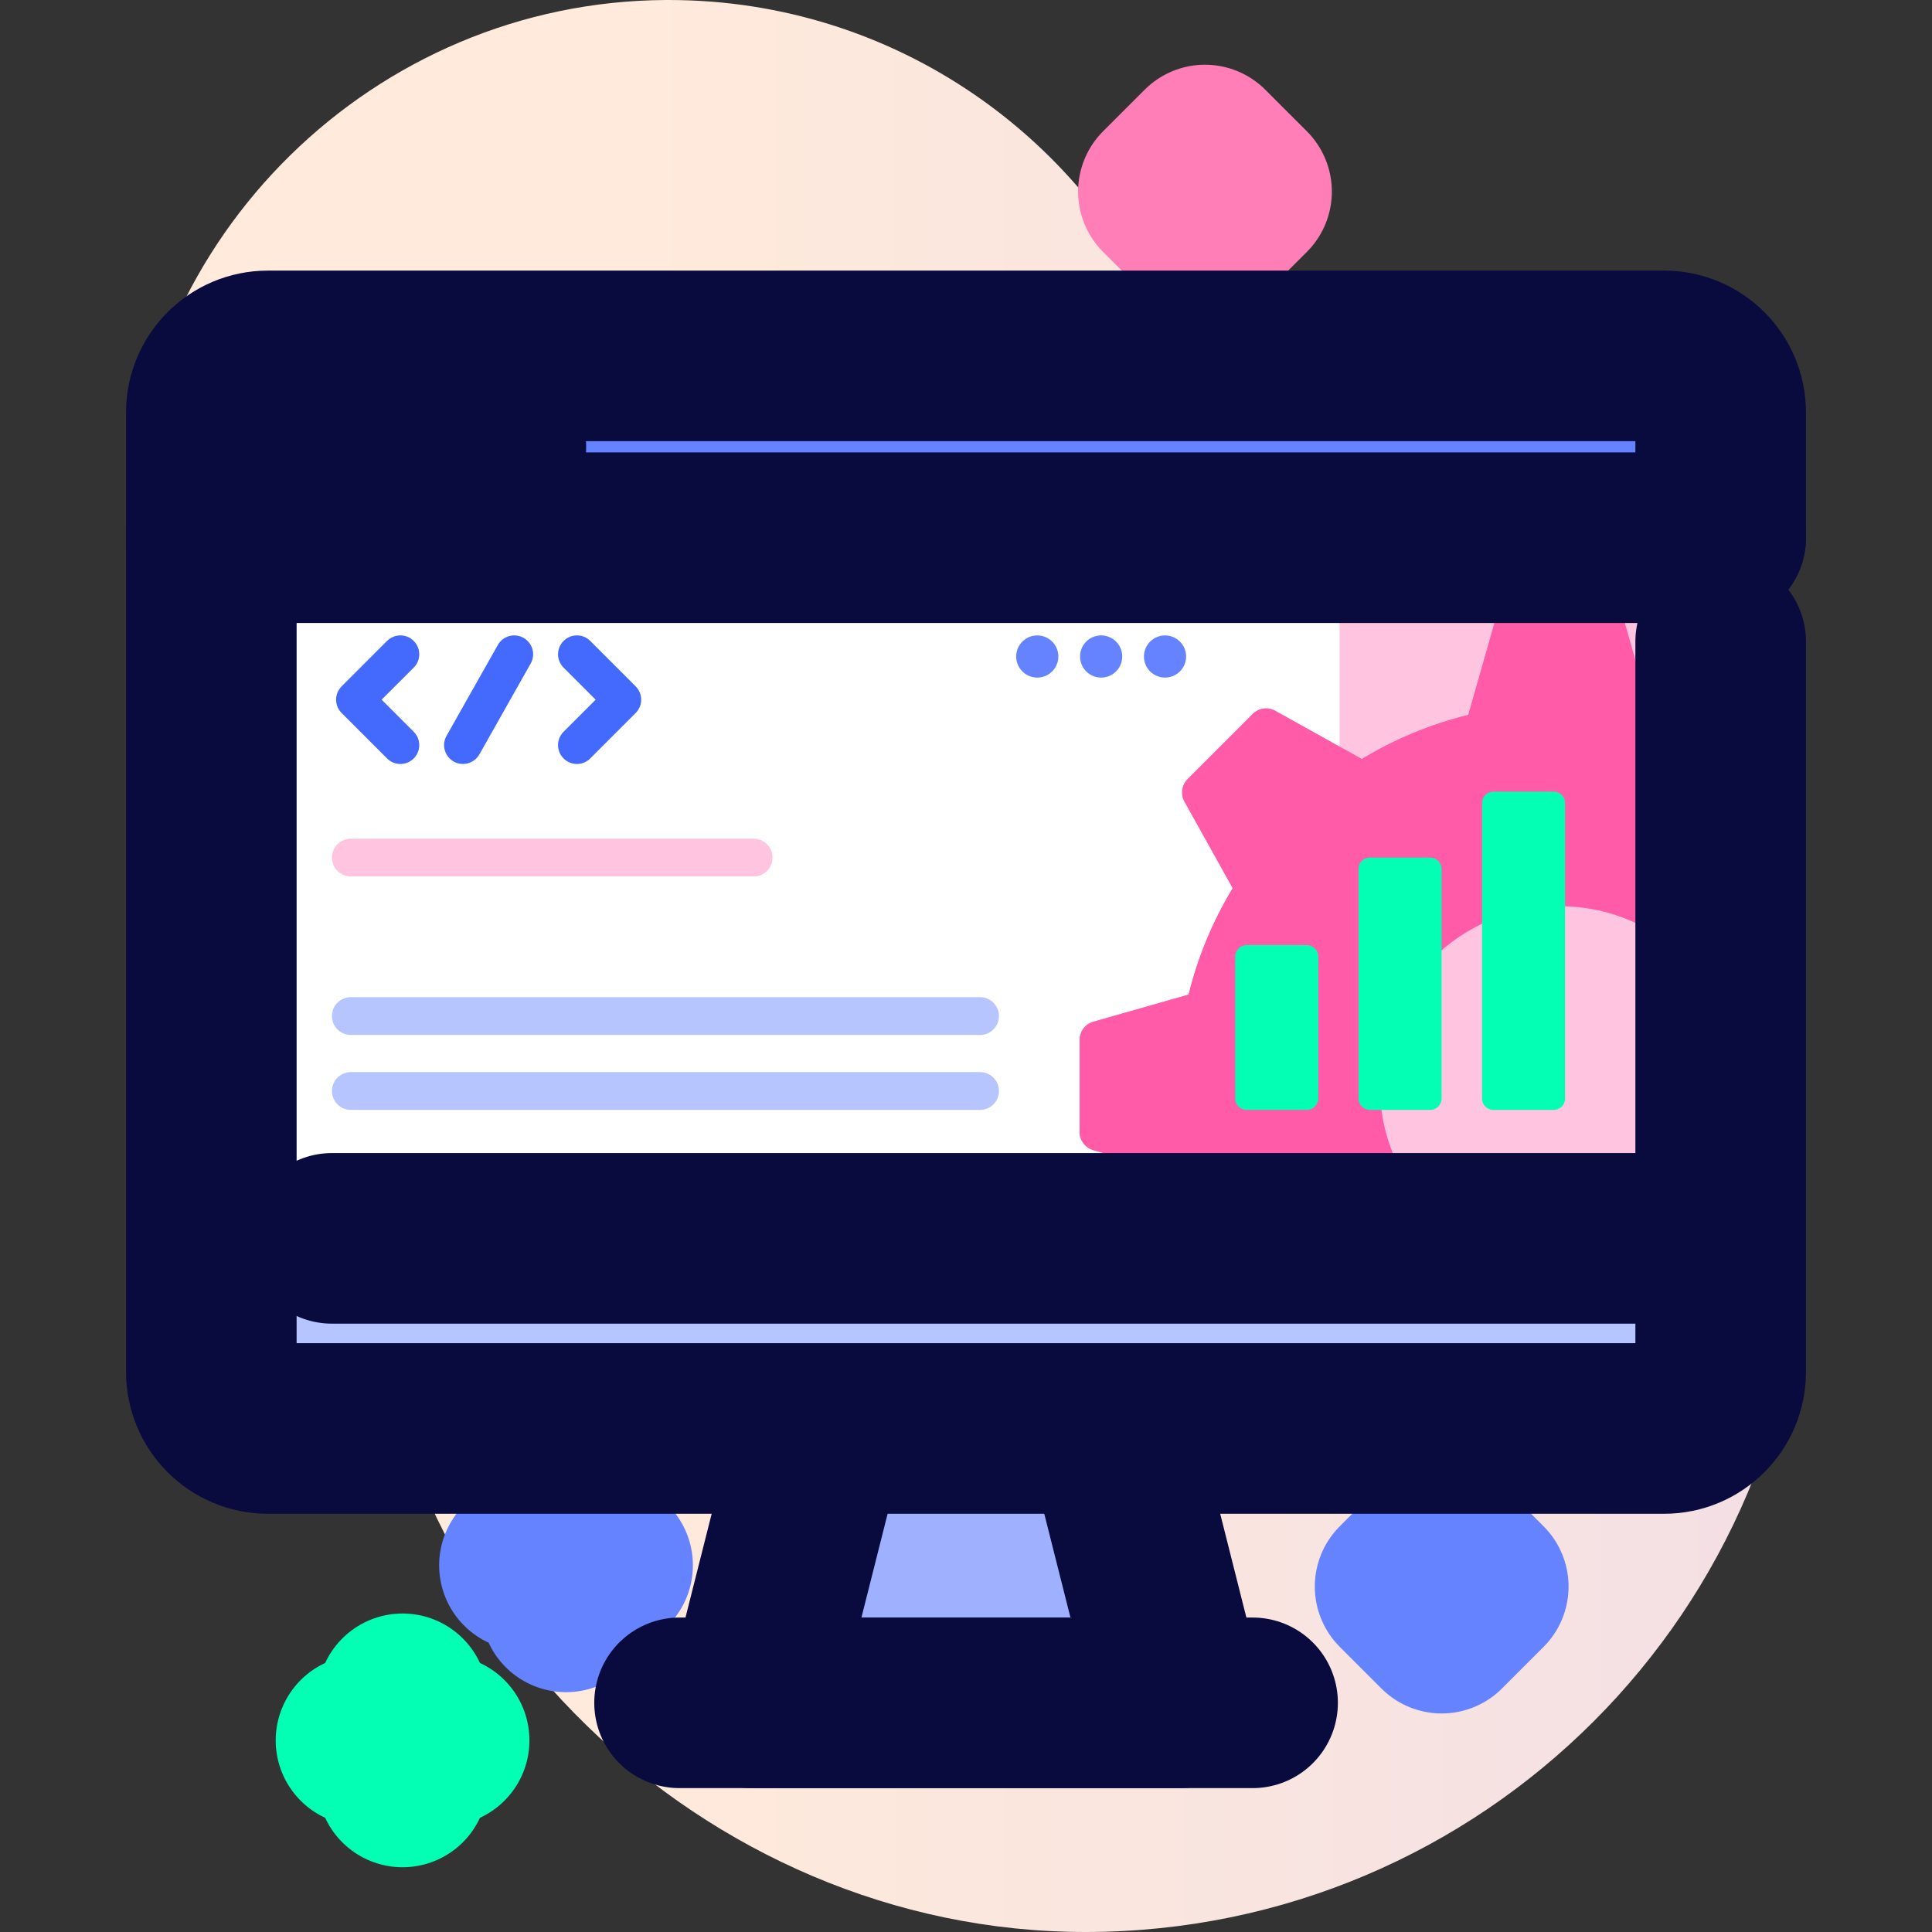 <svg width="71" height="71" viewBox="0 0 71 71" fill="none" xmlns="http://www.w3.org/2000/svg">
<rect x="0" y="0" width="71" height="71" fill="#333333" stroke="none"/>
<path d="M24.558 0C24.523 0 24.488 0 24.453 0C13.758 0.066 4.965 8.693 4.705 19.385C4.577 24.66 6.505 29.483 9.744 33.111C12.326 36.003 13.621 39.812 13.491 43.687C13.473 44.202 13.471 44.721 13.483 45.243C13.825 59.298 25.825 70.997 39.882 71H39.903C54.482 70.991 66.298 59.17 66.298 44.589C66.298 33.901 59.949 24.697 50.817 20.54C47.258 18.92 44.471 16.013 42.997 12.391C40.041 5.126 32.913 0.004 24.588 0H24.558Z" fill="url(#paint0_linear_5_740)"/>
<mask id="mask0_5_740" style="mask-type:luminance" maskUnits="userSpaceOnUse" x="0" y="0" width="71" height="71">
<path d="M0 0H71V71H0V0Z" fill="white"/>
</mask>
<g mask="url(#mask0_5_740)">
<mask id="mask1_5_740" style="mask-type:luminance" maskUnits="userSpaceOnUse" x="7" y="10" width="57" height="40">
<path d="M7.766 10.167H63.234V49.584H7.766V10.167Z" fill="white"/>
</mask>
<g mask="url(#mask1_5_740)">
<g opacity="0.1">
<path d="M63.234 12.247V47.504C63.234 48.653 62.303 49.584 61.154 49.584H9.846C8.698 49.584 7.766 48.653 7.766 47.504V12.247C7.766 11.099 8.698 10.167 9.846 10.167H61.154C62.303 10.167 63.234 11.099 63.234 12.247Z" fill="#090B3F"/>
</g>
</g>
<path d="M44.282 8.569L42.754 7.041L44.282 5.513L45.81 7.041L44.282 8.569Z" stroke="#FF7EB8" stroke-width="6.269" stroke-miterlimit="10" stroke-linecap="round" stroke-linejoin="round"/>
<path d="M52.981 59.834L51.453 58.306L52.981 56.778L54.509 58.306L52.981 59.834Z" stroke="#6583FE" stroke-width="6.269" stroke-miterlimit="10" stroke-linecap="round" stroke-linejoin="round"/>
<path d="M14.794 62.43C14.794 63.274 14.109 63.958 13.266 63.958C14.109 63.958 14.794 64.642 14.794 65.486C14.794 64.642 15.478 63.958 16.322 63.958C15.478 63.958 14.794 63.274 14.794 62.43Z" stroke="#02FFB3" stroke-width="6.269" stroke-miterlimit="10" stroke-linecap="round" stroke-linejoin="round"/>
<path d="M20.801 55.996C20.801 56.84 20.117 57.524 19.273 57.524C20.117 57.524 20.801 58.208 20.801 59.052C20.801 58.208 21.485 57.524 22.329 57.524C21.485 57.524 20.801 56.84 20.801 55.996Z" stroke="#6583FE" stroke-width="6.269" stroke-miterlimit="10" stroke-linecap="round" stroke-linejoin="round"/>
<path d="M43.362 62.579H27.633L29.683 54.452L30.779 50.112H40.216L41.312 54.452L43.362 62.579Z" fill="#9FB0FE"/>
<path d="M41.316 54.452H29.688L30.783 50.111H40.221L41.316 54.452Z" fill="#8399FE"/>
<path d="M40.867 52.688L43.362 62.578H27.633L30.109 52.768" stroke="#090B3F" stroke-width="6.269" stroke-miterlimit="10" stroke-linecap="round" stroke-linejoin="round"/>
<path d="M63.234 15.159V50.416C63.234 51.565 62.303 52.496 61.154 52.496H9.846C8.697 52.496 7.766 51.565 7.766 50.416V15.159C7.766 14.011 8.697 13.079 9.846 13.079H61.154C62.303 13.079 63.234 14.011 63.234 15.159Z" fill="white"/>
<path d="M61.152 13.079H49.227V52.496H61.152C62.3 52.496 63.232 51.565 63.232 50.416V15.159C63.232 14.011 62.3 13.079 61.152 13.079Z" fill="#FFC4DF"/>
<path d="M60.671 26.274L59.674 22.773C59.589 22.474 59.316 22.268 59.007 22.268H55.623C55.314 22.268 55.041 22.474 54.956 22.773L53.959 26.274C52.561 26.616 51.245 27.167 50.047 27.894L46.866 26.123C46.596 25.972 46.257 26.019 46.038 26.238L43.646 28.631C43.427 28.851 43.38 29.187 43.53 29.459L45.302 32.64C44.575 33.839 44.023 35.154 43.681 36.551L40.179 37.549C39.881 37.634 39.676 37.906 39.676 38.216V41.6C39.676 41.909 39.881 42.181 40.179 42.267L43.681 43.264C43.915 44.222 44.25 45.142 44.671 46.011H54.774C52.385 45.015 50.704 42.659 50.704 39.908C50.704 36.257 53.664 33.298 57.315 33.298C59.909 33.298 62.153 34.791 63.236 36.965V27.175C62.421 26.795 61.562 26.493 60.671 26.274Z" fill="#FF7EB8"/>
<path d="M60.671 26.274L59.674 22.773C59.589 22.474 59.316 22.268 59.007 22.268H55.623C55.314 22.268 55.041 22.474 54.956 22.773L53.959 26.274C52.561 26.616 51.245 27.167 50.047 27.894L46.866 26.123C46.596 25.972 46.257 26.019 46.038 26.238L43.646 28.631C43.427 28.851 43.38 29.187 43.53 29.459L45.302 32.64C44.575 33.839 44.023 35.154 43.681 36.551L40.179 37.549C39.881 37.634 39.676 37.906 39.676 38.216V41.6C39.676 41.909 39.881 42.181 40.179 42.267L43.681 43.264C43.915 44.222 44.25 45.142 44.671 46.011H54.774C52.385 45.015 50.704 42.659 50.704 39.908C50.704 36.257 53.664 33.298 57.315 33.298C59.909 33.298 62.153 34.791 63.236 36.965V27.175C62.421 26.795 61.562 26.493 60.671 26.274Z" fill="#FF5BA8"/>
<path d="M63.234 19.759V15.159C63.234 14.011 62.303 13.079 61.154 13.079H9.846C8.697 13.079 7.766 14.011 7.766 15.159V19.759H63.234Z" fill="#6583FE"/>
<path d="M7.766 19.759H63.234" stroke="#090B3F" stroke-width="6.269" stroke-miterlimit="10" stroke-linecap="round" stroke-linejoin="round"/>
<path d="M7.766 45.509V50.416C7.766 51.565 8.697 52.496 9.846 52.496H61.154C62.303 52.496 63.234 51.565 63.234 50.416V45.509H7.766Z" fill="#B7C5FF"/>
<path d="M63.16 45.509H12.199" stroke="#090B3F" stroke-width="6.269" stroke-miterlimit="10" stroke-linecap="round" stroke-linejoin="round"/>
<path d="M24.973 62.578H46.032" stroke="#090B3F" stroke-width="6.269" stroke-miterlimit="10" stroke-linecap="round" stroke-linejoin="round"/>
<path d="M13.047 16.409V16.429" stroke="#090B3F" stroke-width="6.269" stroke-miterlimit="10" stroke-linecap="round" stroke-linejoin="round"/>
<path d="M15.73 16.409V16.429" stroke="#090B3F" stroke-width="6.269" stroke-miterlimit="10" stroke-linecap="round" stroke-linejoin="round"/>
<path d="M18.406 16.409V16.429" stroke="#090B3F" stroke-width="6.269" stroke-miterlimit="10" stroke-linecap="round" stroke-linejoin="round"/>
<path d="M63.234 19.759V15.159C63.234 14.011 62.303 13.079 61.154 13.079H9.846C8.697 13.079 7.766 14.011 7.766 15.159V50.416C7.766 51.565 8.697 52.496 9.846 52.496H61.154C62.303 52.496 63.234 51.565 63.234 50.416V23.578" stroke="#090B3F" stroke-width="6.269" stroke-miterlimit="10" stroke-linecap="round" stroke-linejoin="round"/>
<path d="M36.016 38.034H12.894C12.51 38.034 12.199 37.723 12.199 37.339C12.199 36.956 12.51 36.645 12.894 36.645H36.016C36.4 36.645 36.711 36.956 36.711 37.339C36.711 37.723 36.4 38.034 36.016 38.034Z" fill="#B7C5FF"/>
<path d="M27.696 32.21H12.894C12.51 32.21 12.199 31.899 12.199 31.516C12.199 31.132 12.51 30.821 12.894 30.821H27.696C28.079 30.821 28.39 31.132 28.39 31.516C28.39 31.899 28.079 32.21 27.696 32.21Z" fill="#FFC4DF"/>
<path d="M36.016 40.788H12.894C12.51 40.788 12.199 40.477 12.199 40.094C12.199 39.71 12.51 39.399 12.894 39.399H36.016C36.4 39.399 36.711 39.71 36.711 40.094C36.711 40.477 36.4 40.788 36.016 40.788Z" fill="#B7C5FF"/>
<path d="M14.714 28.076C14.536 28.076 14.359 28.008 14.224 27.872L12.555 26.203C12.284 25.933 12.284 25.494 12.555 25.223L14.224 23.554C14.494 23.283 14.934 23.283 15.204 23.554C15.475 23.825 15.475 24.264 15.204 24.535L14.025 25.713L15.204 26.892C15.475 27.163 15.475 27.602 15.204 27.872C15.069 28.008 14.891 28.076 14.714 28.076Z" fill="#4369FD"/>
<path d="M21.201 28.076C21.024 28.076 20.846 28.008 20.711 27.872C20.44 27.602 20.44 27.163 20.711 26.892L21.89 25.713L20.711 24.535C20.44 24.264 20.44 23.825 20.711 23.554C20.982 23.283 21.421 23.283 21.691 23.554L23.36 25.223C23.631 25.494 23.631 25.933 23.36 26.203L21.691 27.872C21.556 28.008 21.378 28.076 21.201 28.076Z" fill="#4369FD"/>
<path d="M17.013 28.076C16.898 28.076 16.781 28.047 16.673 27.986C16.34 27.798 16.222 27.375 16.41 27.041L18.295 23.703C18.483 23.37 18.906 23.252 19.239 23.441C19.573 23.629 19.691 24.052 19.502 24.385L17.617 27.723C17.49 27.949 17.255 28.076 17.013 28.076Z" fill="#4369FD"/>
<path d="M52.56 40.788H50.342C50.112 40.788 49.926 40.602 49.926 40.372V31.932C49.926 31.702 50.112 31.516 50.342 31.516H52.56C52.79 31.516 52.977 31.702 52.977 31.932V40.372C52.977 40.602 52.79 40.788 52.56 40.788Z" fill="#02FFB3"/>
<path d="M48.029 40.788H45.81C45.581 40.788 45.395 40.602 45.395 40.372V35.151C45.395 34.921 45.581 34.734 45.81 34.734H48.029C48.259 34.734 48.445 34.921 48.445 35.151V40.372C48.445 40.602 48.259 40.788 48.029 40.788Z" fill="#02FFB3"/>
<path d="M57.1 40.788H54.881C54.651 40.788 54.465 40.602 54.465 40.372V29.509C54.465 29.279 54.651 29.093 54.881 29.093H57.1C57.329 29.093 57.516 29.279 57.516 29.509V40.372C57.516 40.602 57.329 40.788 57.1 40.788Z" fill="#02FFB3"/>
<path d="M42.039 24.126C42.039 23.698 42.386 23.351 42.814 23.351C43.242 23.351 43.589 23.698 43.589 24.126C43.589 24.554 43.242 24.901 42.814 24.901C42.386 24.901 42.039 24.554 42.039 24.126Z" fill="#6583FE"/>
<path d="M39.691 24.126C39.691 23.698 40.038 23.351 40.467 23.351C40.895 23.351 41.242 23.698 41.242 24.126C41.242 24.554 40.895 24.901 40.467 24.901C40.038 24.901 39.691 24.554 39.691 24.126Z" fill="#6583FE"/>
<path d="M37.344 24.126C37.344 23.698 37.691 23.351 38.119 23.351C38.547 23.351 38.894 23.698 38.894 24.126C38.894 24.554 38.547 24.901 38.119 24.901C37.691 24.901 37.344 24.554 37.344 24.126Z" fill="#6583FE"/>
</g>
<defs>
<linearGradient id="paint0_linear_5_740" x1="22.707" y1="35.5" x2="139.693" y2="35.5" gradientUnits="userSpaceOnUse">
<stop stop-color="#FFEADB"/>
<stop offset="0.001" stop-color="#FFEADB"/>
<stop offset="1" stop-color="#E0CDF5"/>
</linearGradient>
</defs>
</svg>
